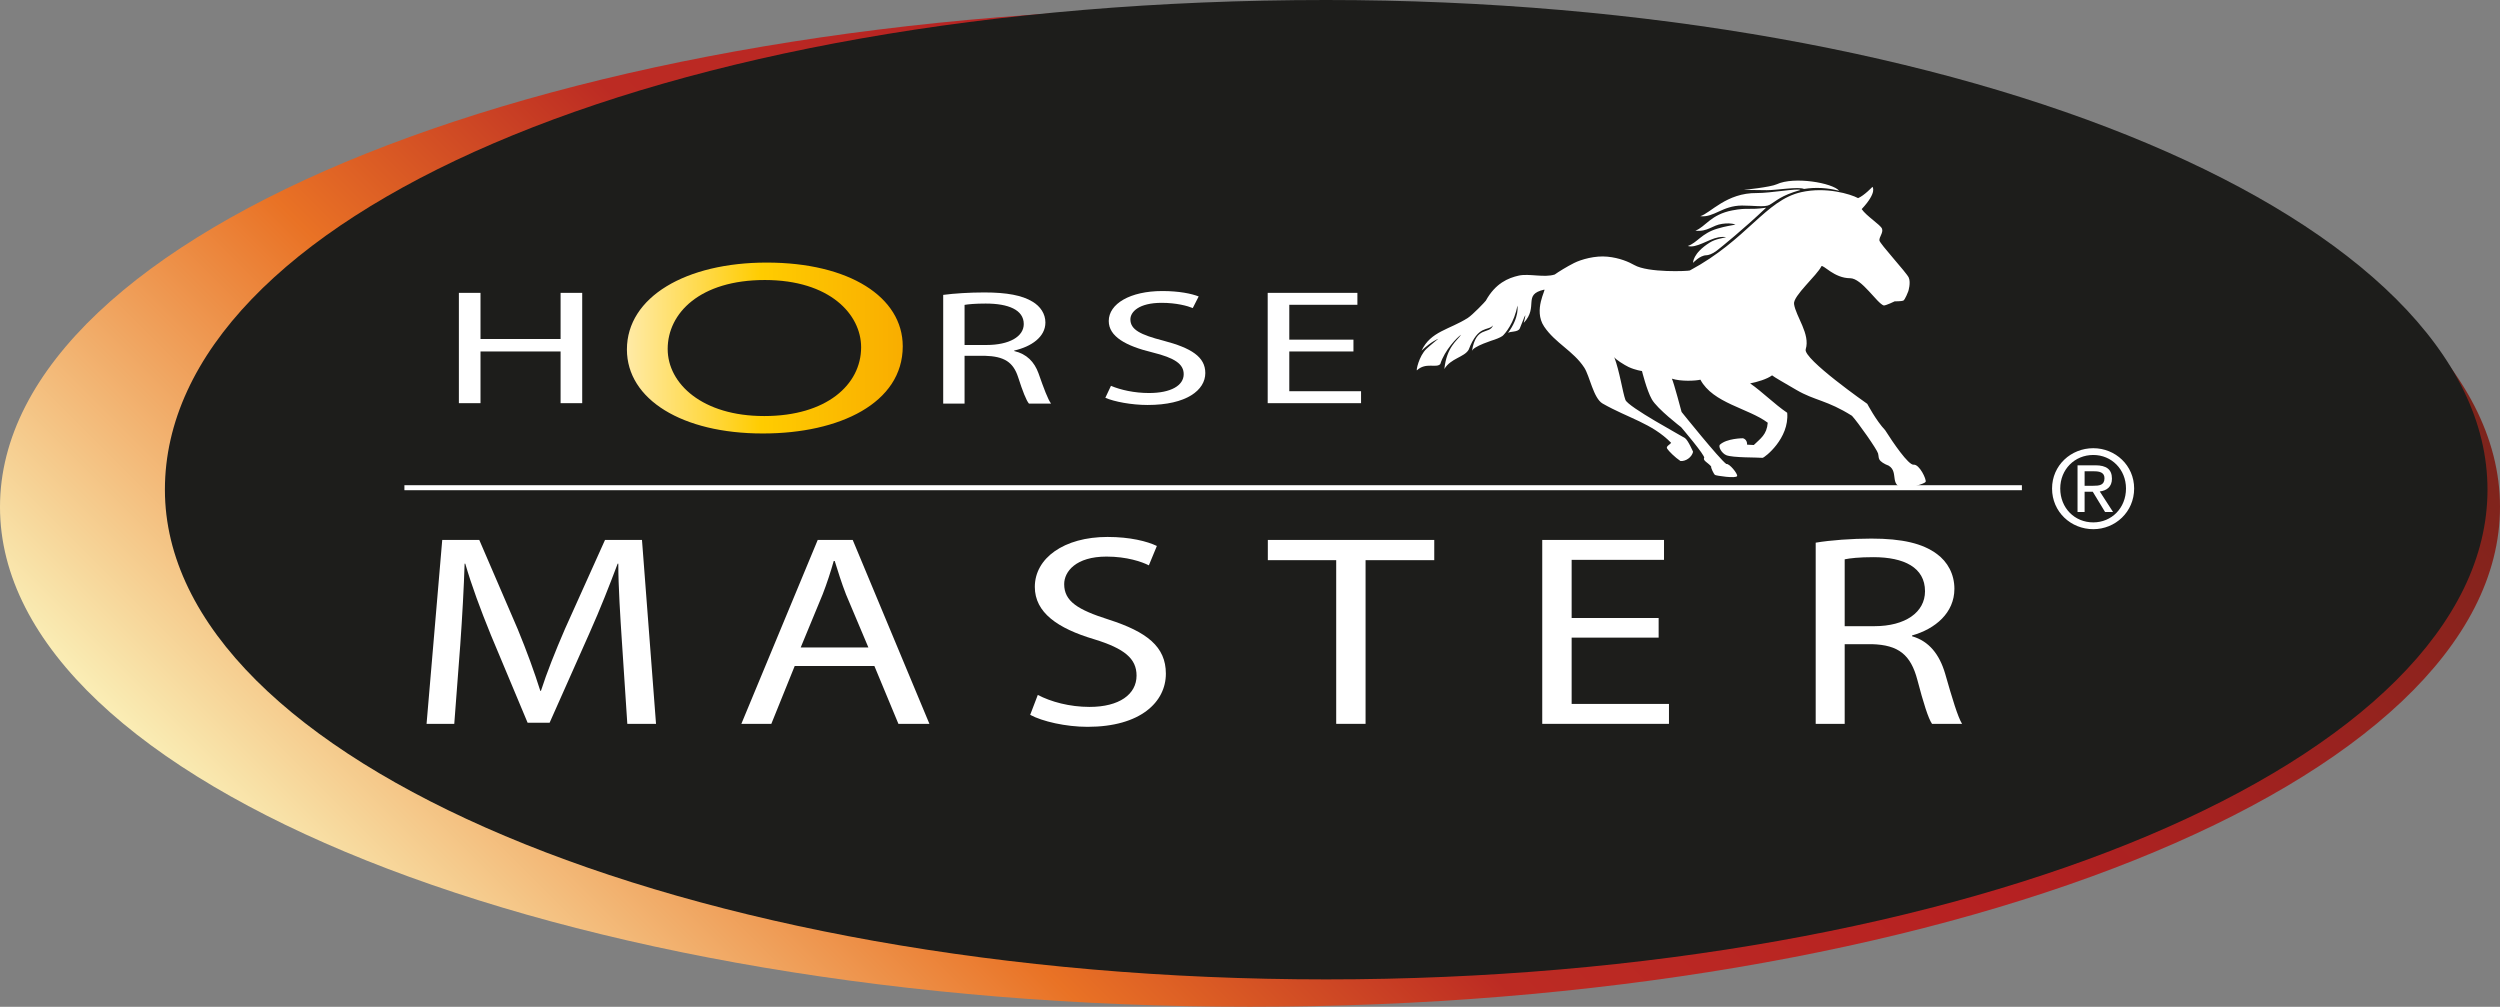 <?xml version="1.0" encoding="UTF-8"?>
<svg xmlns="http://www.w3.org/2000/svg" xmlns:xlink="http://www.w3.org/1999/xlink" id="Calque_1" version="1.1" viewBox="0 0 243.079 97.891">
  <rect x="0" y="0" width="243.079" height="97.891" fill="#808080" stroke="none"/>
  <defs>
    <style>
      .st0 {
        fill: #fff;
      }

      .st1, .st2 {
        fill: none;
      }

      .st3 {
        fill: url(#Dégradé_sans_nom_2);
      }

      .st4 {
        clip-path: url(#clippath-1);
      }

      .st5 {
        fill: url(#Dégradé_sans_nom_3);
      }

      .st6 {
        fill: #1d1d1b;
      }

      .st2 {
        stroke: #fff;
        stroke-width: .486px;
      }

      .st7 {
        clip-path: url(#clippath);
      }
    </style>
    <clipPath id="clippath">
      <path class="st1" d="M0,49.293c0,26.838,54.419,48.598,121.542,48.598s121.537-21.76,121.537-48.598S188.664.694,121.542.694,0,22.453,0,49.293"></path>
    </clipPath>
    <linearGradient id="Dégradé_sans_nom_3" data-name="Dégradé sans nom 3" x1="794.156" y1="566.715" x2="795.156" y2="566.715" gradientTransform="translate(-147019.575 104984.122) scale(185.163 -185.163)" gradientUnits="userSpaceOnUse">
      <stop offset="0" stop-color="#faeeb6"></stop>
      <stop offset=".25" stop-color="#e97225"></stop>
      <stop offset=".412" stop-color="#bc2b23"></stop>
      <stop offset=".626" stop-color="#b62122"></stop>
      <stop offset="1" stop-color="#79241b"></stop>
      <stop offset="1" stop-color="#200"></stop>
    </linearGradient>
    <clipPath id="clippath-1">
      <path class="st1" d="M64.919,33.932c0-3.485,3.136-6.706,9.446-6.706s9.363,3.339,9.363,6.541c0,3.653-3.394,6.685-9.402,6.685h-.046c-5.964,0-9.361-3.129-9.361-6.52M60.956,33.98c0,4.871,5.402,8.167,13.192,8.167h.048c7.44,0,13.58-2.961,13.58-8.476,0-4.775-5.181-8.141-13.234-8.141-7.837,0-13.586,3.339-13.586,8.45"></path>
    </clipPath>
    <linearGradient id="Dégradé_sans_nom_2" data-name="Dégradé sans nom 2" x1="759.908" y1="571.63" x2="760.908" y2="571.63" gradientTransform="translate(-20319.197 15364.504) scale(26.819 -26.819)" gradientUnits="userSpaceOnUse">
      <stop offset="0" stop-color="#ffebaa"></stop>
      <stop offset=".5" stop-color="#fc0"></stop>
      <stop offset="1" stop-color="#f9ae00"></stop>
    </linearGradient>
  </defs>
  <g class="st7">
    <rect class="st5" x="1.234" y="-71.013" width="240.611" height="240.611" transform="translate(.743 100.379) rotate(-45)"></rect>
  </g>
  <path class="st6" d="M241.863,47.613c0,26.301-50.555,47.615-112.917,47.615S16.034,73.914,16.034,47.613,63.55,0,128.946,0c62.362,0,112.917,21.316,112.917,47.613"></path>
  <path class="st0" d="M203.514,47.233c.584,0,1.108-.041,1.108-.74,0-.566-.503-.668-.989-.668h-.943v1.408h.824ZM202.69,49.781h-.688v-4.539h1.732c1.074,0,1.614.399,1.614,1.299,0,.808-.519,1.163-1.185,1.245l1.293,1.995h-.777l-1.196-1.969h-.793v1.969ZM203.533,50.793c1.777,0,3.181-1.393,3.181-3.294,0-1.858-1.404-3.261-3.181-3.261-1.81,0-3.212,1.403-3.212,3.261,0,1.901,1.402,3.294,3.212,3.294M199.525,47.499c0-2.257,1.84-3.92,4.008-3.92,2.137,0,3.973,1.663,3.973,3.92,0,2.282-1.836,3.954-3.973,3.954-2.168,0-4.008-1.672-4.008-3.954"></path>
  <path class="st0" d="M187.233,46.844c-.104.22-1.585.57-1.735.684-2.01-.141-.767-1.587-1.862-2.252-.422-.152-.8-.397-.902-.604-.099-.205-.044-.201-.126-.579-.089-.379-1.955-3.03-2.538-3.664-2.434-1.532-3.601-1.463-5.399-2.513-1.264-.741-2.084-1.198-2.369-1.42-.497.37-1.454.651-2.134.782,1.221.847,2.348,2.008,3.605,2.857.213,2.496-2.177,4.348-2.394,4.381-.478-.051-2.921,0-3.533-.259-.461-.196-.78-.819-.626-1.012.677-.634,2.244-.633,2.244-.633,0,0,.433.086.408.623.114.006.539.029.653.034.64-.63,1.266-.996,1.355-2.168-1.875-1.408-5.325-1.889-6.547-4.184-.481.116-1.868.188-2.772-.098.196.413.942,3.236.942,3.236,0,0,3.683,4.591,4.353,5.063.279-.087,1.114.944,1.048,1.164-.082.268-2.062-.028-2.163-.108-.095-.078-.408-.684-.362-.816-.283-.361-.832-.57-.68-.834.152-.184-2.246-2.994-2.246-2.994,0,0-2.32-1.775-2.844-2.705-.497-.873-.956-2.749-.956-2.749,0,0-.644-.085-1.308-.395-.376-.178-1.312-.753-1.394-.972.528,1.382.816,3.425,1.09,4.171.254.689,5.482,3.508,5.79,3.714.304.205.79,1.336.79,1.336-.135.56-.739.94-1.23.894-.538-.36-1.136-.96-1.287-1.196-.158-.231.258-.385.381-.575-1.872-1.906-4.171-2.394-6.662-3.818-.89-.509-1.252-2.673-1.782-3.489-1.056-1.623-2.821-2.383-3.905-3.998-1.082-1.616.239-3.675.009-3.588-2.139.482-.503,1.642-1.991,3.235.444-1.711-.181.087-.384.539-.186.41-.998.239-1.169.467,1.184-1.593.934-2.69.934-2.69-.268,1.64-1.23,2.787-1.452,2.957-.223.169-.781.359-.781.359,0,0-2.111.648-2.187,1.117.418-2.54,1.697-1.568,2.054-2.51-.489.596-1.42-.103-2.373,2.373-.419.725-1.75.831-2.359,1.874.228-2.17,1.241-2.751,1.63-3.338-.368.228-1.606,1.502-2.027,2.855-.384.42-1.405-.205-2.269.606-.1.087.184-1.384.925-2.086.292-.28,1.146-.974,1.146-.974,0,0-.634.216-1.625,1.152.885-1.885,2.704-2.039,4.5-3.184.463-.292,1.72-1.611,1.754-1.683.936-1.692,2.179-2.203,3.189-2.431,1.014-.229,2.47.225,3.507-.108.389-.275,1.165-.757,1.875-1.116.714-.359,2.056-.737,3.247-.619,1.194.116,2.088.515,2.623.818,1.348.764,5.213.591,5.392.524,5.572-2.988,7.351-6.834,10.834-7.614,2.406-.54,4.777.18,5.526.579.589-.24,1.394-1.096,1.394-1.096,0,0,.509.503-1.044,2.164.459.68,1.834,1.527,1.978,1.908.139.384-.288.809-.256,1.136.034.326,2.629,3.115,2.853,3.614.218.5-.042,1.325-.042,1.325,0,0-.319.855-.495.919-.175.067-.832.067-.832.067,0,0-.801.391-1.055.404-.672-.214-2.138-2.654-3.279-2.654-1.543,0-2.603-1.342-2.787-1.167-.408.877-2.779,2.896-2.663,3.673.176,1.221,1.598,2.922,1.135,4.406-.285.921,5.986,5.303,5.986,5.303,0,0,.86,1.636,1.737,2.559.772,1.217,2.269,3.415,2.771,3.358.563-.061,1.267,1.447,1.168,1.663M175.408,18.371c-.534-.246-2.74.131-3.617.12-.423-.004-2.249-.028-2.249-.028,0,0,2.597-.259,3.219-.549,1.675-.78,5.415-.139,6.071.636-1.15-.296-2.295-.357-3.424-.179M170.821,18.77c1.285.015,3.998-.486,4.234-.296-1.937.552-2.318,1.061-3.006,1.446-.446.251-1.596.059-2.674.065-1.933.013-2.7,1.185-4.061,1.037.981-.278,2.548-2.288,5.507-2.252M168.448,20.454c1.515-.289,1.557-.015,3.275-.258-2.202,2.09-4.369,3.842-4.805,4.178-.435.334-.822.445-1.016.446-.617.01-1.281.735-1.281.735,0,0-.057-.917,1.617-1.967.585-.366,1.204-.414,1.593-.524-.157-.034-.402-.049-.765.017-.949.171-2.153,1.092-2.956.837.911-.309,1.331-1.235,2.89-1.691.814-.241,1.273-.29,1.739-.387-.374-.16-.893-.129-1.297-.074-.972.135-1.388.793-2.597.664.97-.364,1.484-1.574,3.603-1.976"></path>
  <path class="st0" d="M60.478,62.529c-.165-2.497-.359-5.519-.359-7.721h-.064c-.779,2.069-1.656,4.326-2.759,6.793l-3.857,8.673h-2.138l-3.565-8.514c-1.037-2.548-1.882-4.83-2.497-6.952h-.064c-.067,2.229-.23,5.202-.424,7.905l-.582,7.668h-2.694l1.524-17.882h3.601l3.729,8.652c.905,2.2,1.619,4.163,2.206,6.021h.061c.584-1.807,1.365-3.768,2.337-6.021l3.893-8.652h3.594l1.365,17.882h-2.791l-.516-7.852Z"></path>
  <path class="st0" d="M84.435,62.955l-2.172-5.147c-.454-1.168-.777-2.227-1.101-3.262h-.097c-.292,1.035-.651,2.145-1.073,3.233l-2.139,5.176h6.582ZM77.27,64.758l-2.272,5.623h-2.915l7.425-17.881h3.404l7.457,17.881h-3.014l-2.336-5.623h-7.749Z"></path>
  <path class="st0" d="M100.907,67.567c1.264.666,3.083,1.167,5.031,1.167,2.884,0,4.571-1.218,4.571-3.047,0-1.647-1.169-2.627-4.121-3.531-3.566-1.061-5.771-2.6-5.771-5.093,0-2.785,2.822-4.855,7.069-4.855,2.204,0,3.858.426,4.798.877l-.779,1.884c-.679-.346-2.141-.851-4.116-.851-2.984,0-4.117,1.462-4.117,2.679,0,1.675,1.329,2.493,4.343,3.451,3.695,1.193,5.544,2.624,5.544,5.251,0,2.757-2.464,5.172-7.617,5.172-2.111,0-4.41-.528-5.576-1.166l.741-1.938Z"></path>
  <polygon class="st0" points="129.921 54.466 123.273 54.466 123.273 52.499 139.455 52.499 139.455 54.466 132.776 54.466 132.776 70.381 129.921 70.381 129.921 54.466"></polygon>
  <polygon class="st0" points="161.272 61.997 152.813 61.997 152.813 68.444 162.276 68.444 162.276 70.381 149.955 70.381 149.955 52.499 161.794 52.499 161.794 54.435 152.813 54.435 152.813 60.089 161.272 60.089 161.272 61.997"></polygon>
  <path class="st0" d="M179.362,60.885h2.884c3.017,0,4.926-1.354,4.926-3.397,0-2.31-2.037-3.314-5.021-3.314-1.363,0-2.301.104-2.789.21v6.501ZM176.543,52.765c1.422-.239,3.504-.397,5.414-.397,3.013,0,4.991.477,6.354,1.485,1.069.771,1.719,1.989,1.719,3.398,0,2.331-1.85,3.899-4.116,4.534v.079c1.653.479,2.654,1.754,3.208,3.609.714,2.493,1.232,4.218,1.652,4.908h-2.92c-.355-.504-.841-2.043-1.424-4.27-.649-2.468-1.845-3.398-4.408-3.478h-2.66v7.748h-2.819v-17.616Z"></path>
  <polygon class="st0" points="46.72 28.475 46.72 32.961 54.507 32.961 54.507 28.475 56.609 28.475 56.609 39.201 54.507 39.201 54.507 34.174 46.72 34.174 46.72 39.201 44.618 39.201 44.618 28.475 46.72 28.475"></polygon>
  <path class="st0" d="M93.786,33.544h2.126c2.219,0,3.63-.813,3.63-2.037,0-1.386-1.502-1.992-3.704-1.992-.998,0-1.693.064-2.052.129v3.9ZM91.709,28.672c1.052-.142,2.58-.237,3.991-.237,2.219,0,3.677.286,4.679.888.788.464,1.267,1.195,1.267,2.039,0,1.401-1.362,2.341-3.034,2.723v.047c1.219.285,1.957,1.05,2.363,2.164.526,1.496.91,2.531,1.219,2.945h-2.149c-.262-.304-.619-1.225-1.05-2.563-.48-1.481-1.363-2.033-3.25-2.085h-1.959v4.648h-2.077v-10.569Z"></path>
  <path class="st0" d="M108.021,37.515c.934.397,2.27.699,3.702.699,2.13,0,3.37-.731,3.37-1.829,0-.989-.86-1.579-3.034-2.118-2.626-.636-4.253-1.559-4.253-3.057,0-1.67,2.081-2.912,5.208-2.912,1.627,0,2.842.254,3.535.526l-.574,1.13c-.501-.207-1.575-.509-3.03-.509-2.198,0-3.035.875-3.035,1.608,0,1,.979,1.496,3.203,2.069,2.72.714,4.081,1.574,4.081,3.151,0,1.656-1.815,3.104-5.612,3.104-1.554,0-3.252-.32-4.108-.7l.547-1.162Z"></path>
  <polygon class="st0" points="131.598 34.174 125.36 34.174 125.36 38.039 132.337 38.039 132.337 39.201 123.26 39.201 123.26 28.475 131.982 28.475 131.982 29.635 125.36 29.635 125.36 33.025 131.598 33.025 131.598 34.174"></polygon>
  <line class="st2" x1="39.322" y1="47.421" x2="196.592" y2="47.421"></line>
  <g class="st4">
    <rect class="st3" x="60.956" y="25.53" width="26.82" height="16.617"></rect>
  </g>
</svg>
